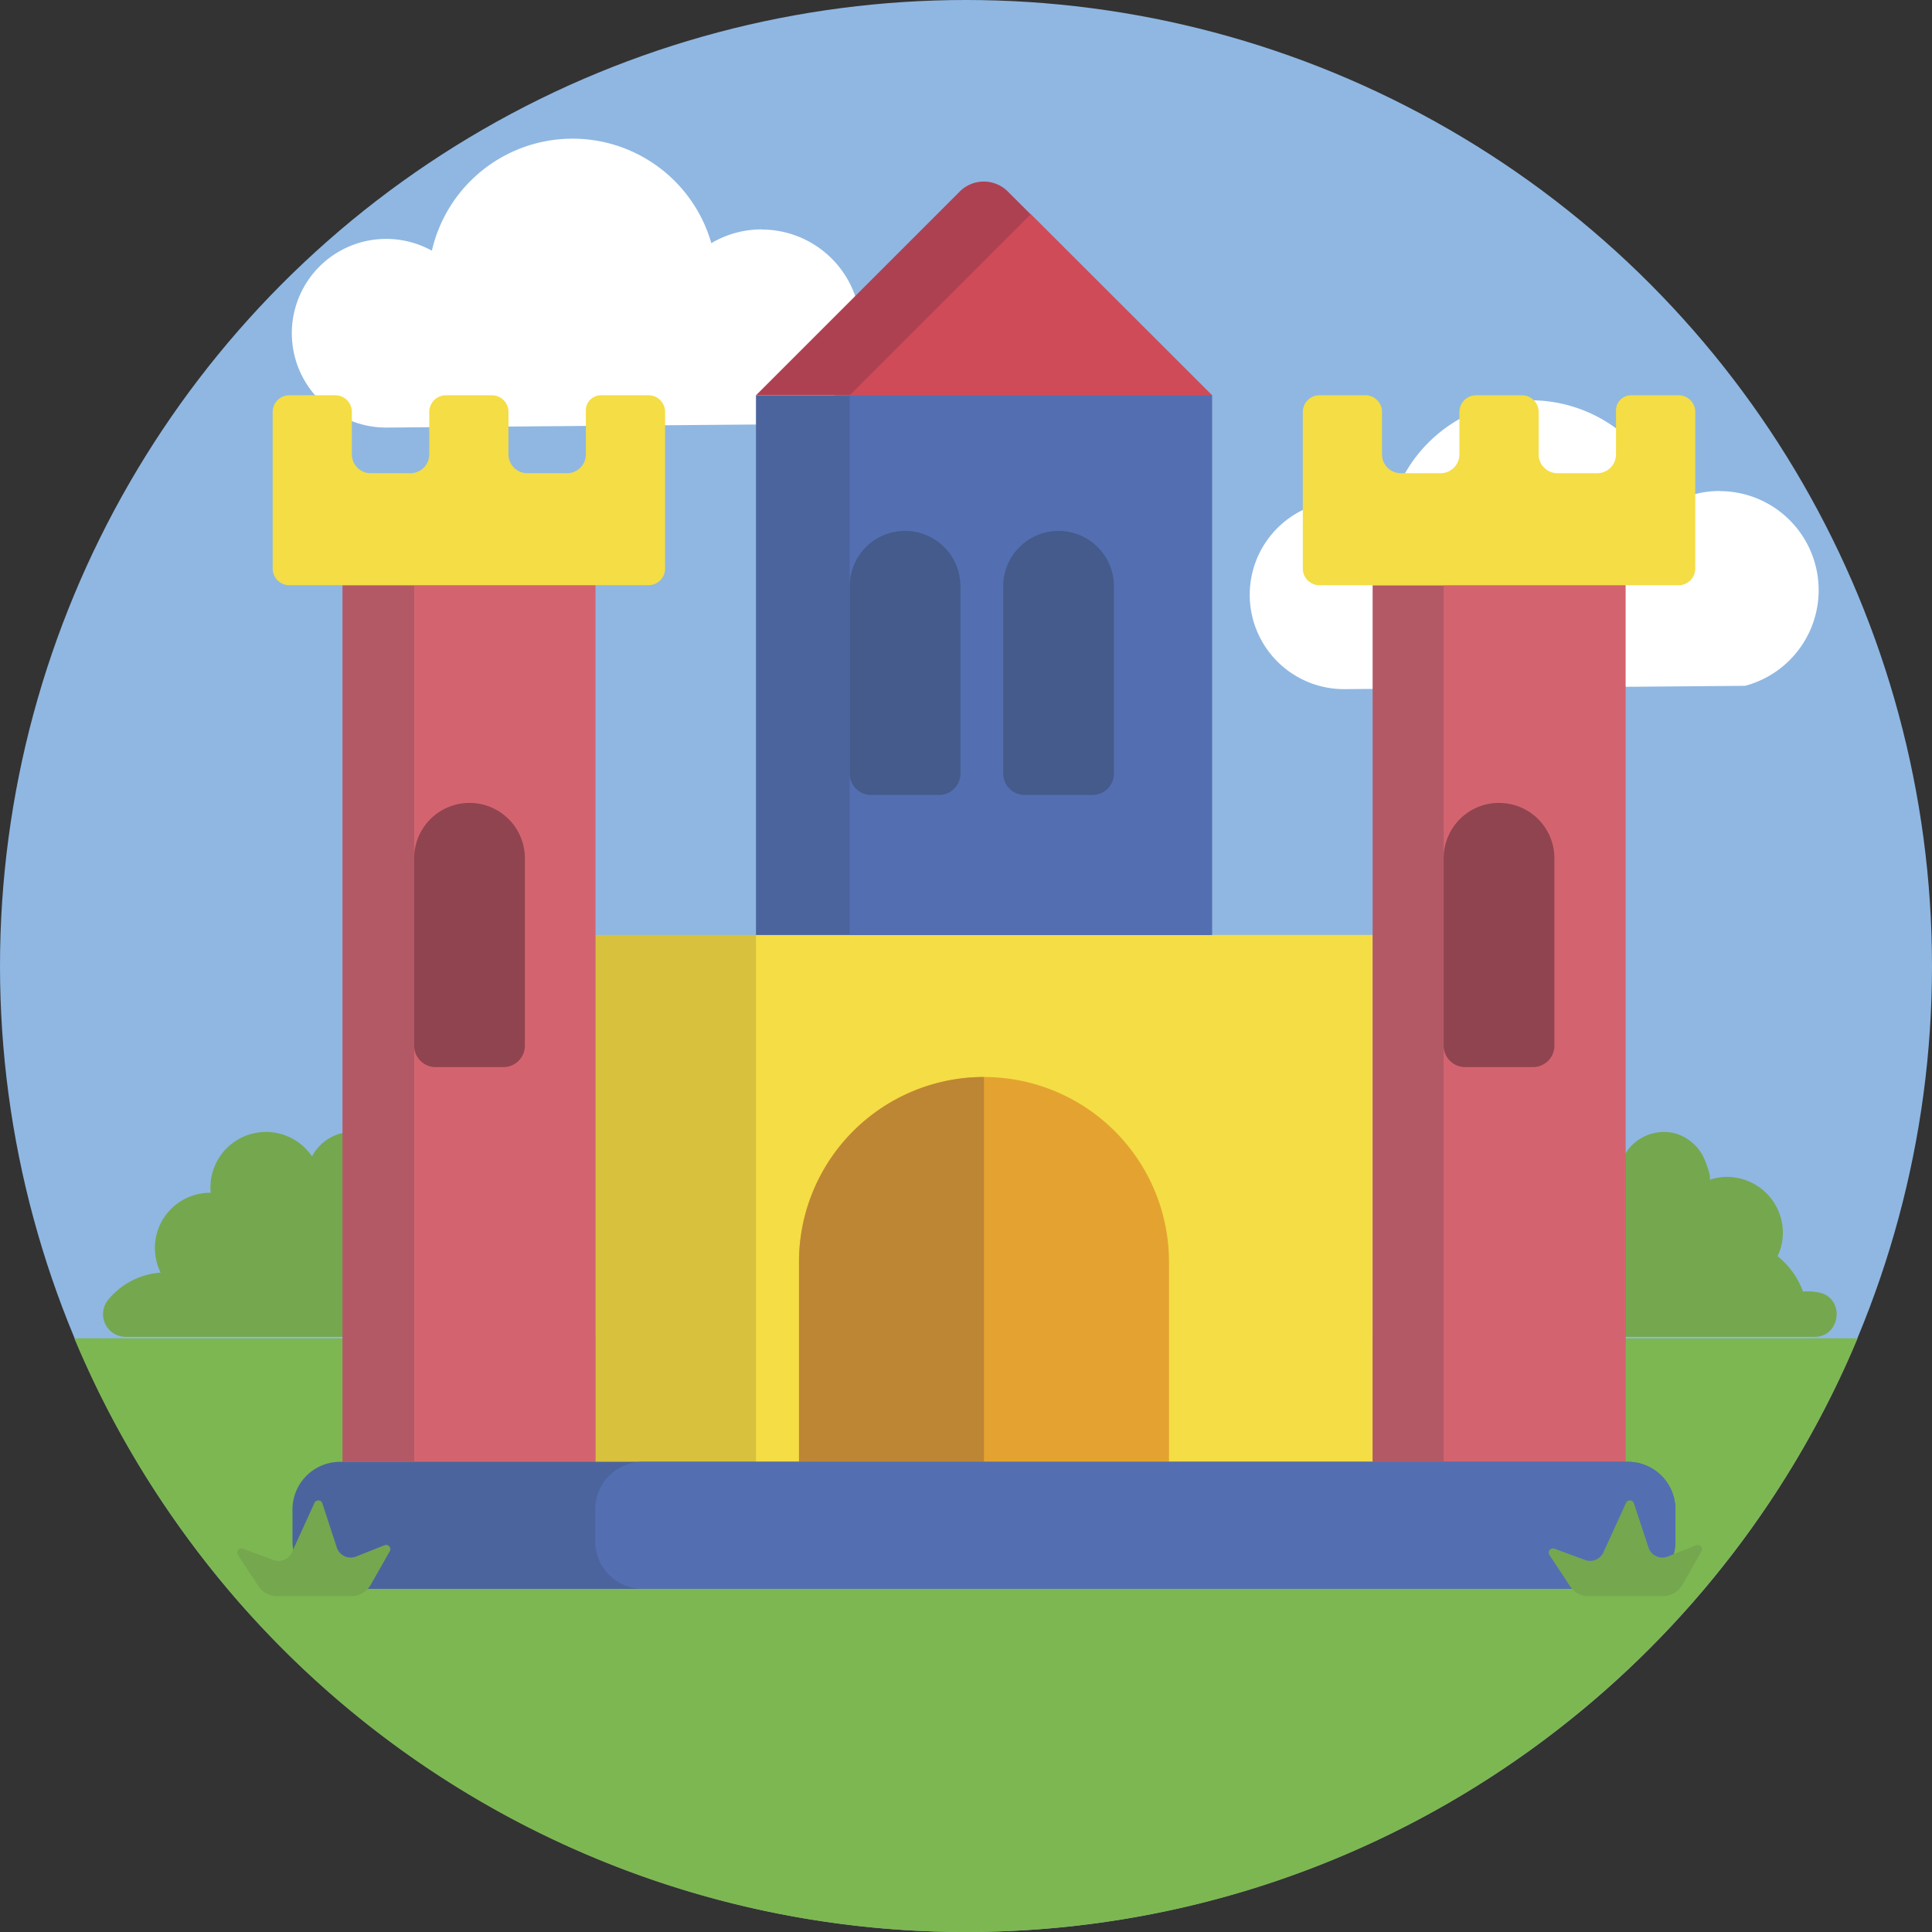 <?xml version="1.0" encoding="UTF-8"?>
<svg xmlns="http://www.w3.org/2000/svg" viewBox="0 0 512 512">
  <rect x="0" y="0" width="512" height="512" fill="#333333" stroke="none"/>
  <defs>
    <style>.cls-1{fill:#8fb7e2;}.cls-2{fill:#7db751;}.cls-3{fill:#75a74f;}.cls-4{fill:#fff;}.cls-5{fill:#d8c13d;}.cls-6{fill:#f4dd45;}.cls-7{fill:#b35966;}.cls-8{fill:#d3646f;}.cls-9{fill:#90444f;}.cls-10{fill:#4c649d;}.cls-11{fill:#536fb2;}.cls-12{fill:#445b8b;}.cls-13{fill:#e4a330;}.cls-14{fill:#bd8635;}.cls-15{fill:#ae4151;}.cls-16{fill:#cf4b58;}</style>
  </defs>
  <g id="BULINE">
    <circle class="cls-1" cx="256" cy="256" r="256"></circle>
  </g>
  <g id="Icons">
    <path class="cls-2" d="M492.28,354.67C453.66,447.07,362.41,512,256,512A255.66,255.66,0,0,1,46.35,402.93q-1.86-2.62-3.64-5.31a253.49,253.49,0,0,1-23-42.95Z"></path>
    <path class="cls-3" d="M482,342.52a15.41,15.41,0,0,0-2.9-.28c-.44,0-.86,0-1.28.05a21.37,21.37,0,0,0-6.75-9.39,14.63,14.63,0,0,0,1.37-7.33,14.85,14.85,0,0,0-15-13.68,14.58,14.58,0,0,0-4.3.74c0-.82.21-1.22-1.26-5a12.13,12.13,0,0,0-6.41-6.71,11,11,0,0,0-4.57-.94,12.1,12.1,0,0,0-10.59,6.48,14.72,14.72,0,0,0-26.92,8.24,13,13,0,0,0,.07,1.4h0a14.64,14.64,0,0,0-14.24,10.8,14.91,14.91,0,0,0,1,10.36,19.72,19.72,0,0,0-14,7.34,6,6,0,0,0,4.64,9.67h100C487.89,354.29,489,343.92,482,342.52Z"></path>
    <path class="cls-3" d="M134.38,342.52a15.41,15.41,0,0,0-2.9-.28c-.44,0-.86,0-1.28.05a21.37,21.37,0,0,0-6.75-9.39,14.63,14.63,0,0,0,1.37-7.33,14.85,14.85,0,0,0-15-13.68,14.58,14.58,0,0,0-4.3.74c0-.82.21-1.22-1.26-5a12.13,12.13,0,0,0-6.41-6.71,11,11,0,0,0-4.57-.94,12.1,12.1,0,0,0-10.59,6.48,14.72,14.72,0,0,0-26.92,8.24,13,13,0,0,0,.07,1.4H55.8a14.64,14.64,0,0,0-14.24,10.8,14.91,14.91,0,0,0,1,10.36,19.72,19.72,0,0,0-14,7.34,6,6,0,0,0,4.64,9.67h100C140.28,354.29,141.38,343.92,134.38,342.52Z"></path>
    <path class="cls-4" d="M455.74,130.12a26.2,26.2,0,0,0-13.36,3.65,38.26,38.26,0,0,0-74.06,2,25,25,0,1,0-12,46.86l106.14-.88a26.24,26.24,0,0,0-6.74-51.6Z"></path>
    <path class="cls-4" d="M201.87,60.79a26.13,26.13,0,0,0-13.36,3.65,38.26,38.26,0,0,0-74.06,2,25,25,0,1,0-12,46.87l106.14-.88a26.24,26.24,0,0,0-6.74-51.6Z"></path>
    <rect class="cls-5" x="157.76" y="247.78" width="206" height="139.62"></rect>
    <rect class="cls-6" x="200.34" y="247.78" width="163.42" height="139.62"></rect>
    <rect class="cls-7" x="90.76" y="155.09" width="67" height="232.31"></rect>
    <rect class="cls-8" x="109.76" y="155.09" width="48" height="232.31"></rect>
    <rect class="cls-7" x="363.76" y="155.09" width="67" height="232.31"></rect>
    <rect class="cls-8" x="382.59" y="155.09" width="48.17" height="232.31"></rect>
    <path class="cls-6" d="M155.26,108.75v11.66a5,5,0,0,1-5,5H139.75a5,5,0,0,1-5-5V109.17a4.41,4.41,0,0,0-4.41-4.42H118.18a4.42,4.42,0,0,0-4.42,4.42v11.24a5,5,0,0,1-5,5H98.25a5,5,0,0,1-5-5V109.17a4.41,4.41,0,0,0-4.41-4.42H76.68a4.42,4.42,0,0,0-4.42,4.42v41.5a4.42,4.42,0,0,0,4.42,4.42h95.17a4.41,4.41,0,0,0,4.41-4.42v-41.5a4.41,4.41,0,0,0-4.41-4.42H159.26A4,4,0,0,0,155.26,108.75Z"></path>
    <path class="cls-6" d="M428.26,108.75v11.66a5,5,0,0,1-5,5H412.75a5,5,0,0,1-5-5V109.17a4.41,4.41,0,0,0-4.41-4.42H391.18a4.42,4.42,0,0,0-4.42,4.42v11.24a5,5,0,0,1-5,5H371.25a5,5,0,0,1-5-5V109.17a4.41,4.41,0,0,0-4.41-4.42H349.68a4.42,4.42,0,0,0-4.42,4.42v41.5a4.42,4.42,0,0,0,4.42,4.42h95.17a4.41,4.41,0,0,0,4.41-4.42v-41.5a4.41,4.41,0,0,0-4.41-4.42H432.26A4,4,0,0,0,428.26,108.75Z"></path>
    <path class="cls-9" d="M124.43,212.78h0a14.67,14.67,0,0,1,14.67,14.67v49.67a5.67,5.67,0,0,1-5.67,5.67h-18a5.67,5.67,0,0,1-5.67-5.67V227.44A14.67,14.67,0,0,1,124.43,212.78Z"></path>
    <path class="cls-9" d="M397.26,212.78h0a14.67,14.67,0,0,1,14.67,14.67v49.67a5.67,5.67,0,0,1-5.67,5.67h-18a5.67,5.67,0,0,1-5.67-5.67V227.44a14.67,14.67,0,0,1,14.67-14.67Z"></path>
    <rect class="cls-10" x="200.34" y="104.76" width="120.84" height="143.02"></rect>
    <rect class="cls-11" x="225.19" y="104.76" width="95.99" height="143.02"></rect>
    <path class="cls-12" d="M239.86,140.7h0a14.67,14.67,0,0,1,14.67,14.67V205a5.67,5.67,0,0,1-5.67,5.67h-18a5.67,5.67,0,0,1-5.67-5.67V155.36a14.67,14.67,0,0,1,14.67-14.67Z"></path>
    <path class="cls-12" d="M280.53,140.7h0a14.67,14.67,0,0,1,14.67,14.67V205a5.67,5.67,0,0,1-5.67,5.67h-18a5.67,5.67,0,0,1-5.67-5.67V155.36A14.67,14.67,0,0,1,280.53,140.7Z"></path>
    <path class="cls-13" d="M309.8,334.46V387.4H211.72V334.46a49,49,0,0,1,98.08,0Z"></path>
    <path class="cls-14" d="M260.76,285.42v102h-49V334.46A49,49,0,0,1,260.76,285.42Z"></path>
    <path class="cls-15" d="M321.18,104.76H200.34l54-54a9,9,0,0,1,12.75,0Z"></path>
    <polygon class="cls-16" points="321.18 104.76 225.19 104.76 273.18 56.76 321.18 104.76"></polygon>
    <path class="cls-10" d="M444,400v8.45a12.62,12.62,0,0,1-12.63,12.62H90.14a12.62,12.62,0,0,1-12.63-12.62V400A12.62,12.62,0,0,1,90.14,387.4H431.38A12.62,12.62,0,0,1,444,400Z"></path>
    <path class="cls-11" d="M444,400v8.45a12.62,12.62,0,0,1-12.63,12.62h-261a12.62,12.62,0,0,1-12.62-12.62V400a12.62,12.62,0,0,1,12.62-12.62h261A12.62,12.62,0,0,1,444,400Z"></path>
    <path class="cls-3" d="M421,423h19.69a5.93,5.93,0,0,0,5.15-3l5.07-8.91a1.12,1.12,0,0,0-1.38-1.59l-7.56,3a3.87,3.87,0,0,1-5.11-2.41L433,398.38a1.12,1.12,0,0,0-2.08-.11l-6,13.14a3.88,3.88,0,0,1-4.86,2l-8.13-3a1.12,1.12,0,0,0-1.31,1.67l5.39,8.18A5.91,5.91,0,0,0,421,423Z"></path>
    <path class="cls-3" d="M73.39,423H93.08a6,6,0,0,0,5.16-3l5.06-8.91a1.12,1.12,0,0,0-1.38-1.59l-7.56,3a3.88,3.88,0,0,1-5.11-2.41l-3.83-11.7a1.12,1.12,0,0,0-2.08-.11l-6,13.14a3.87,3.87,0,0,1-4.85,2l-8.14-3a1.12,1.12,0,0,0-1.31,1.67l5.39,8.18A5.93,5.93,0,0,0,73.39,423Z"></path>
  </g>
</svg>
